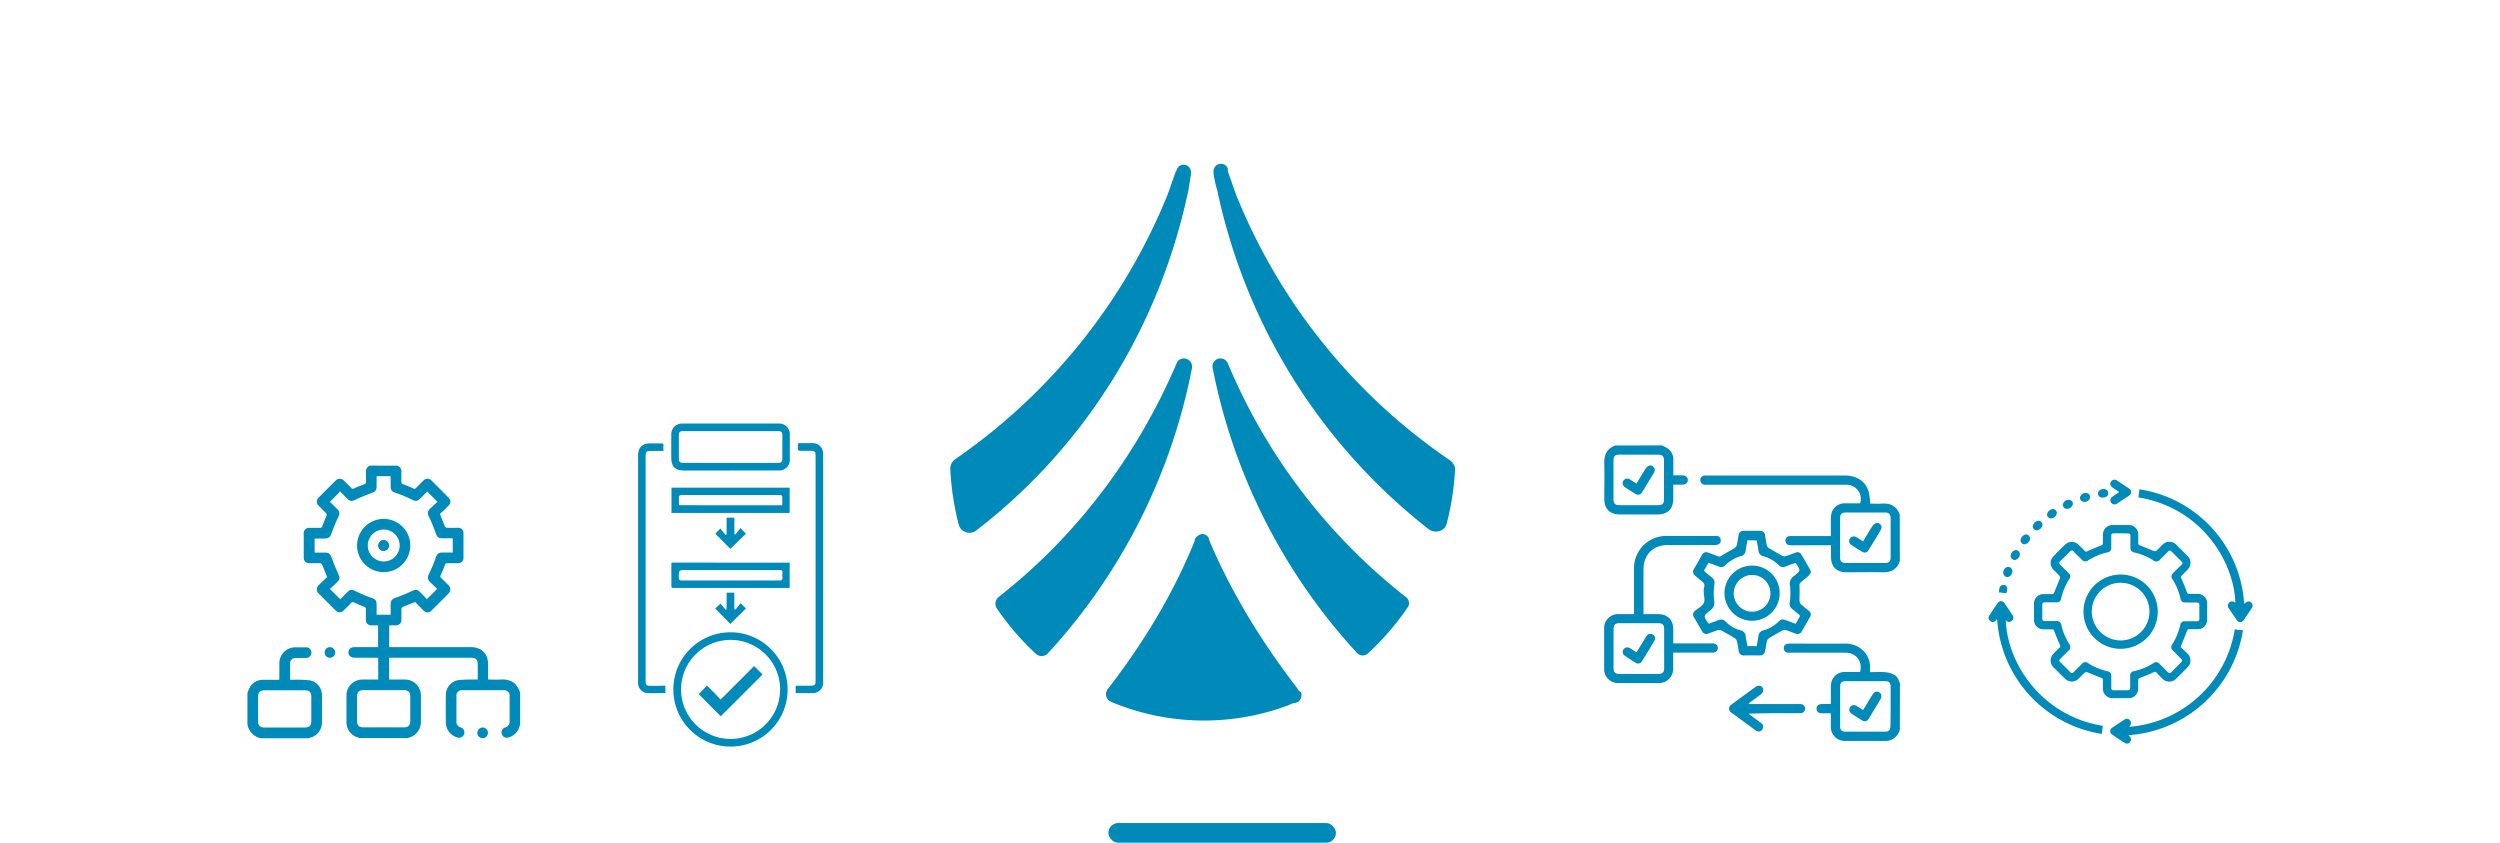 <svg xmlns="http://www.w3.org/2000/svg" viewBox="0 0 890 300"><defs><style>.cls-1{fill:#008ab9;}</style></defs><g id="graficos"><rect class="cls-1" x="394.59" y="293" width="81" height="7" rx="3.5"/><path class="cls-1" d="M500.6,212.64a207.29,207.29,0,0,1-63.53-83.37,2.84,2.84,0,0,0-5.38,1.69,209,209,0,0,0,51.43,101.52,2.75,2.75,0,0,0,4,0A94.05,94.05,0,0,0,501.28,216,2.68,2.68,0,0,0,500.6,212.64Z"/><path class="cls-1" d="M515.73,163.56A208.37,208.37,0,0,1,440.1,69.44c-1-2.69-2-5.72-3-8.41V60a2.54,2.54,0,0,0-2.35-1.68A2.66,2.66,0,0,0,432,61v.68a38.87,38.87,0,0,0,1.34,6.05,207.46,207.46,0,0,0,75.3,120.68c2.36,1.68,5.72.67,6.39-2a97.74,97.74,0,0,0,3-19.83A5.08,5.08,0,0,0,515.73,163.56Z"/><path class="cls-1" d="M418.92,129.27c-14.12,32.95-35.64,61.52-63.54,83.37a3.15,3.15,0,0,0-.67,3.7,93.57,93.57,0,0,0,14.12,16.47,3.06,3.06,0,0,0,4,0A209,209,0,0,0,424.3,131.29C425,127.59,420.26,126.25,418.92,129.27Z"/><path class="cls-1" d="M423,68.09,424,62v-.67a2.66,2.66,0,0,0-2.69-2.69,2.51,2.51,0,0,0-2.35,1.68,1.15,1.15,0,0,1-.34.67c-1,2.69-2,5.72-3,8.41a210.14,210.14,0,0,1-75.64,94.12,4.15,4.15,0,0,0-1.68,3.36,97.13,97.13,0,0,0,3,19.84,3.94,3.94,0,0,0,6.39,2C385.64,159.53,412.53,117.17,423,68.09Z"/><path class="cls-1" d="M462,245.25c-12.44-16.13-23.54-33.95-31.6-53.11v-.34a2.54,2.54,0,0,0-2.36-1.68,3.41,3.41,0,0,0-2.35,1.34,1.24,1.24,0,0,0-.34,1c-7.73,19.16-18.48,36.65-30.92,52.78-.34.34-.34.34-.34.67a2,2,0,0,0-.34,1.35,2.84,2.84,0,0,0,1.35,2.35c.34,0,.34.34.67.34a85.57,85.57,0,0,0,63.2,1,4.75,4.75,0,0,1,2-.68c.33,0,.67-.33,1-.33a2.85,2.85,0,0,0,1.34-2.36,2,2,0,0,0-.34-1.34C462.28,245.92,462,245.59,462,245.25Z"/><g id="okKgAQ.tif"><path class="cls-1" d="M676.34,199.66c-.93,3-3,4.14-6.08,4.07-4.35-.09-8.7,0-13,0-3.44,0-5.4-2-5.42-5.44,0-1.36,0-2.72,0-4.17H638.12c-.27,0-.55,0-.82,0a1.66,1.66,0,0,1-1.68-1.71,1.58,1.58,0,0,1,1.78-1.56c3.05,0,6.1,0,9.15,0h5.23c0-1.94,0-3.78,0-5.62a10.41,10.41,0,0,1,.2-2.44,4.85,4.85,0,0,1,4.7-3.61c1.85,0,3.7,0,5.53,0a5.06,5.06,0,0,0-5.05-6.61H608.88c-.65,0-1.31,0-2,0a1.61,1.61,0,0,1-1.55-1.72,1.56,1.56,0,0,1,1.58-1.56c.65,0,1.3,0,1.95,0h48c4.25,0,7.47,2.23,8.46,6a29.5,29.5,0,0,1,.48,4c1.33,0,2.73.09,4.11,0,3.11-.24,5.31.9,6.4,3.91Zm-21.27-8.24h0c0,2.33,0,4.65,0,7,0,1.45.56,2,2,2q7,0,14,0c1.42,0,2-.6,2-2q0-6.93,0-13.87c0-1.52-.58-2.1-2.11-2.1H657.17c-1.5,0-2.08.55-2.09,2C655.06,186.76,655.07,189.09,655.07,191.42Z"/><path class="cls-1" d="M676.34,259.87c-.72,1.88-1.84,3.35-3.93,3.78a6.85,6.85,0,0,1-1.43.12H657.11a5,5,0,0,1-5.33-5.23c0-1.5,0-3,0-4.62h-3.24c-1.16,0-1.83-.61-1.85-1.61s.66-1.63,1.8-1.66l3.08-.06a1.21,1.21,0,0,0,.22-.08c0-1.83,0-3.7,0-5.58a8.9,8.9,0,0,1,.2-2.13,4.82,4.82,0,0,1,4.72-3.57c1.84,0,3.68,0,5.5,0,.92-3.83-1.42-6.86-5.23-6.87H637.37a5.08,5.08,0,0,1-1,0,1.52,1.52,0,0,1-1.33-1.47,1.45,1.45,0,0,1,1.09-1.64,4.05,4.05,0,0,1,1.21-.13c6.44,0,12.88.09,19.32,0,5.47-.11,9.43,4,9.06,9,0,.33,0,.67,0,1.16,1.81,0,3.55-.11,5.28,0a9.69,9.69,0,0,1,3.2.86c1.24.59,1.73,1.88,2.18,3.11Zm-3.28-8.33q0-3.48,0-7c0-1.44-.53-2.05-1.94-2.05-4.72,0-9.44,0-14.16,0-1.3,0-1.86.6-1.87,1.92q0,7.08,0,14.15c0,1.35.61,1.91,2,1.91H671c1.45,0,2-.6,2-2.07Q673.07,255,673.06,251.54Z"/><path class="cls-1" d="M591.68,158.56a15.93,15.93,0,0,1,2.45,1.41,4.82,4.82,0,0,1,1.57,4c0,1.71,0,3.41,0,5.26h3.16c1.27,0,2,.67,2,1.69s-.79,1.6-2,1.62c-1,0-2,0-3.17,0v4.91c0,3.77-1.93,5.68-5.69,5.69H576.65c-3.55,0-5.52-2-5.52-5.53,0-4.25.1-8.49,0-12.73-.1-3.09,1-5.23,3.94-6.29Zm-8.22,3.29h-7c-1.47,0-2.05.58-2.05,2.05q0,6.93,0,13.87c0,1.46.57,2.06,2.05,2.07,4.62,0,9.24,0,13.86,0,1.49,0,2.06-.59,2.06-2.07q0-6.93,0-13.86c0-1.49-.58-2-2-2.06Z"/><path class="cls-1" d="M644.75,203.73a7.4,7.4,0,0,1-.86,1.19c-.88.81-1.81,1.58-2.75,2.32a1.38,1.38,0,0,0-.52,1.31c.07,1.77,0,3.54,0,5.31a1.78,1.78,0,0,0,.41,1.13c.89.84,1.88,1.58,2.81,2.39a1.64,1.64,0,0,1,.43,2.44c-.9,1.61-1.83,3.21-2.77,4.8a1.73,1.73,0,0,1-2.41.89c-1.13-.4-2.24-.87-3.38-1.21a1.68,1.68,0,0,0-1.18.15q-2.42,1.32-4.77,2.76a1.69,1.69,0,0,0-.71.95c-.27,1.13-.43,2.28-.63,3.43s-.75,1.73-2,1.74c-1.82,0-3.63,0-5.45,0a1.76,1.76,0,0,1-2-1.72c-.21-1.14-.36-2.3-.64-3.43a1.88,1.88,0,0,0-.78-1c-1.51-.93-3-1.83-4.6-2.66a2,2,0,0,0-1.36-.19c-1.11.31-2.18.77-3.28,1.15a1.69,1.69,0,0,1-2.41-.86c-.93-1.56-1.83-3.13-2.73-4.7a1.7,1.7,0,0,1,.44-2.6c1-.87,2.41-1.55,2.94-2.64s0-2.5,0-3.77a5.61,5.61,0,0,1,.11-1.84c.35-1.06-.12-1.64-.9-2.22s-1.53-1.27-2.28-1.91a1.67,1.67,0,0,1-.45-2.36c1-1.66,1.89-3.33,2.87-5a1.62,1.62,0,0,1,2.26-.81c1.13.39,2.26.79,3.36,1.24a1.31,1.31,0,0,0,1.39-.19c1.49-1,3.07-1.77,4.57-2.7a1.87,1.87,0,0,0,.8-1c.28-1.16.43-2.35.65-3.53a1.71,1.71,0,0,1,1.89-1.62c1.89,0,3.77,0,5.65,0a1.7,1.7,0,0,1,1.88,1.64c.22,1.21.39,2.43.66,3.63a1.56,1.56,0,0,0,.68.86q2.37,1.43,4.78,2.75a1.68,1.68,0,0,0,1.18.16c1.21-.37,2.38-.84,3.57-1.27a1.54,1.54,0,0,1,2,.58c1.11,1.81,2.14,3.66,3.19,5.51A5,5,0,0,1,644.75,203.73Zm-22.66-11.4c-.22,1.23-.45,2.44-.64,3.65a2.14,2.14,0,0,1-1.68,2,12.79,12.79,0,0,0-5.54,3.2,2,2,0,0,1-2.42.48c-1.17-.47-2.36-.87-3.59-1.31-.46.79-.87,1.54-1.34,2.25-.33.5-.18.77.23,1.1.84.65,1.62,1.37,2.46,2a2.28,2.28,0,0,1,.75,2.28,24.12,24.12,0,0,0-.11,5.69,3.39,3.39,0,0,1-1.4,3.67c-2.49,1.93-2.44,2-.53,4.7,1.13-.4,2.3-.77,3.42-1.24a2.13,2.13,0,0,1,2.6.49,11.86,11.86,0,0,0,5.26,3.08,2.32,2.32,0,0,1,1.92,2.2c.14,1.17.41,2.32.62,3.46h3.28c.22-1.23.45-2.44.64-3.65a2.17,2.17,0,0,1,1.69-1.95,12.76,12.76,0,0,0,5.61-3.27,1.9,1.9,0,0,1,2.24-.44c1.21.48,2.43.89,3.69,1.35.46-.79.85-1.55,1.32-2.26.31-.48.21-.77-.22-1.11-.84-.65-1.62-1.37-2.45-2a2.26,2.26,0,0,1-.74-2.27,23.59,23.59,0,0,0,.1-5.69,3.38,3.38,0,0,1,1.4-3.68c2.46-1.91,2.41-2,.65-4.56,0,0-.06,0-.15-.1-1.14.41-2.34.79-3.5,1.27a2,2,0,0,1-2.42-.49,12.5,12.5,0,0,0-5.45-3.16,2.22,2.22,0,0,1-1.79-2.08c-.15-1.18-.4-2.35-.62-3.55Z"/><path class="cls-1" d="M585.08,218.64h5.15c3.44,0,5.43,2,5.45,5.41,0,1.64,0,3.27,0,5h13.84c1.18,0,1.85.45,2,1.32a1.65,1.65,0,0,1-1.8,1.95c-3.08,0-6.16,0-9.24,0h-4.83c0,1.88,0,3.65,0,5.42a5.14,5.14,0,0,1-1.52,4,5.07,5.07,0,0,1-3.63,1.43c-4.76,0-9.52,0-14.28,0a4.94,4.94,0,0,1-5.14-5.2q0-7.1,0-14.18a4.93,4.93,0,0,1,5.07-5.16c1.81,0,3.62,0,5.56,0v-1.21c0-5,0-10,0-15a11.48,11.48,0,0,1,11.74-11.63h17.05a4.34,4.34,0,0,1,.72,0,1.5,1.5,0,0,1,1.35,1.34,1.48,1.48,0,0,1-1,1.73,3.81,3.81,0,0,1-1.31.18H593.73c-5.25,0-8.64,3.41-8.65,8.69,0,4.89,0,9.79,0,14.69Zm-10.66,12.23h0q0,3.48,0,7c0,1.42.58,2.05,2,2.05q7,0,14.07,0c1.34,0,1.95-.61,1.95-2q0-7,0-14.06c0-1.37-.58-1.95-1.94-2q-7,0-14.06,0c-1.41,0-2,.6-2,2.05C574.41,226.28,574.42,228.57,574.42,230.87Z"/><path class="cls-1" d="M622.57,250.65h17.64a7,7,0,0,1,.92,0,1.68,1.68,0,0,1,1.5,1.68,1.61,1.61,0,0,1-1.6,1.56c-1.23.05-2.46,0-3.69,0-4.93,0-9.85,0-14.89.18l2.82,2.09c.49.36,1,.72,1.48,1.1a1.71,1.71,0,0,1,.62,2.47c-.59.82-1.52.91-2.52.18-2.25-1.63-4.47-3.29-6.71-4.93-.58-.42-1.17-.83-1.74-1.26a1.66,1.66,0,0,1,0-2.9q4.21-3.1,8.45-6.19c1-.72,2-.68,2.55.09s.39,1.78-.63,2.55c-1.39,1.05-2.8,2.07-4.2,3.11Z"/><path class="cls-1" d="M663.25,192.74c1.13-1.87,2.18-3.7,3.34-5.46a2.62,2.62,0,0,1,1.48-1.09,1.56,1.56,0,0,1,1.52,2.37c-1.43,2.49-2.94,4.94-4.46,7.37a1.49,1.49,0,0,1-2.16.5c-1.33-.77-2.63-1.6-3.91-2.47a1.57,1.57,0,0,1-.47-2.25,1.64,1.64,0,0,1,2.26-.48C661.65,191.69,662.41,192.21,663.25,192.74Z"/><path class="cls-1" d="M663.33,252.69c1.09-1.79,2.16-3.58,3.25-5.35.65-1.06,1.53-1.37,2.38-.89s1.09,1.47.43,2.57c-1.34,2.23-2.68,4.45-4,6.66-.75,1.23-1.53,1.4-2.74.63s-2.25-1.43-3.36-2.17a1.64,1.64,0,1,1,1.77-2.73l2.1,1.28Z"/><path class="cls-1" d="M582.59,172.18c1.19-2,2.27-3.87,3.5-5.68a2.13,2.13,0,0,1,1.66-.83c.49,0,1,.69,1.3,1.21a1.69,1.69,0,0,1-.24,1.33c-1.36,2.33-2.76,4.64-4.18,6.94a1.65,1.65,0,0,1-2.55.59c-1.19-.73-2.37-1.49-3.54-2.27a1.62,1.62,0,0,1-.63-2.3,1.66,1.66,0,0,1,2.43-.43c.38.23.74.48,1.12.72Z"/><path class="cls-1" d="M613.92,211.19a9.82,9.82,0,1,1,9.81,9.8A9.85,9.85,0,0,1,613.92,211.19Zm3.28,0a6.54,6.54,0,1,0,6.58-6.51A6.6,6.6,0,0,0,617.2,211.15Z"/><path class="cls-1" d="M582.6,232.24l3-4.91c.18-.3.35-.59.55-.87a1.64,1.64,0,0,1,2.23-.59,1.59,1.59,0,0,1,.59,2.23c-1.46,2.47-2.95,4.93-4.48,7.36a1.53,1.53,0,0,1-2.26.43c-1.29-.78-2.55-1.61-3.79-2.46a1.56,1.56,0,0,1-.51-2.16,1.61,1.61,0,0,1,2.24-.56c.42.22.81.51,1.22.76Z"/></g><g id="c05yfd"><path class="cls-1" d="M776.3,230.35c.71.68,1.57,1.45,2.38,2.28a3.34,3.34,0,0,1,0,5c-1.27,1.32-2.57,2.62-3.88,3.89a3.39,3.39,0,0,1-5.06,0c-.66-.64-1.32-1.28-1.94-2a.78.78,0,0,0-1.09-.2c-1.61.73-3.25,1.4-4.9,2-.45.17-.63.36-.62.84,0,1,0,2,0,3a3.33,3.33,0,0,1-3.38,3.38c-1.92,0-3.85,0-5.78,0a3.33,3.33,0,0,1-3.38-3.37q0-1.51,0-3c0-.47-.15-.67-.6-.85-1.68-.64-3.32-1.38-5-2a1.08,1.08,0,0,0-.91.15c-.75.67-1.43,1.42-2.16,2.12a3.35,3.35,0,0,1-4.85,0c-1.34-1.29-2.66-2.62-4-3.95a3.37,3.37,0,0,1,0-5c.65-.68,1.31-1.37,2-2a.78.78,0,0,0,.19-1.08c-.73-1.61-1.4-3.25-2-4.9-.17-.45-.35-.63-.83-.62-1,0-2,0-3,0a3.31,3.31,0,0,1-3.38-3.37c0-1.92,0-3.85,0-5.78a3.33,3.33,0,0,1,3.37-3.38c1,0,2,0,3,0,.47,0,.67-.15.84-.61.65-1.68,1.39-3.32,2-5a1.1,1.1,0,0,0-.17-.91c-.66-.75-1.42-1.43-2.11-2.16a3.34,3.34,0,0,1,0-4.79q2-2.13,4.15-4.15a3.34,3.34,0,0,1,4.78.06c.71.68,1.41,1.36,2.08,2.08a.77.77,0,0,0,1.08.19c1.58-.72,3.19-1.39,4.81-2,.52-.2.73-.41.71-1,0-1,0-2,0-3a3.33,3.33,0,0,1,3.29-3.29q3,0,6,0a3.31,3.31,0,0,1,3.28,3.28c0,1,0,2.08,0,3.12,0,.47.15.67.6.84,1.68.65,3.32,1.39,5,2a1,1,0,0,0,.9-.15c.76-.66,1.43-1.42,2.16-2.12a3.36,3.36,0,0,1,4.86,0q2,2,4,4a3.36,3.36,0,0,1,0,4.92c-.66.68-1.32,1.37-2,2a.78.78,0,0,0-.21,1.08c.73,1.61,1.41,3.25,2,4.9.17.44.35.64.84.62,1,0,2,0,3,0a3.32,3.32,0,0,1,3.38,3.37c0,1.93,0,3.86,0,5.78A3.32,3.32,0,0,1,782.4,224c-1,0-2,0-3,0-.48,0-.67.16-.84.61C777.85,226.46,777.12,228.27,776.3,230.35ZM755,189.87c-.83,0-1.66,0-2.48,0-.67,0-.93.22-.91.9,0,1.38,0,2.75,0,4.13a1.54,1.54,0,0,1-1.39,1.75,21.91,21.91,0,0,0-6.83,2.83,1.56,1.56,0,0,1-2.28-.28c-1-1-2-1.93-2.92-2.92-.44-.45-.78-.47-1.22,0-1.15,1.18-2.32,2.36-3.51,3.5-.51.49-.42.84,0,1.29.94.91,1.86,1.85,2.79,2.78s1,1.4.31,2.43a22,22,0,0,0-2.78,6.75,1.53,1.53,0,0,1-1.74,1.4c-1.34,0-2.69,0-4,0-.75,0-1,.22-1,1,0,1.56.06,3.12,0,4.67,0,.86.34,1.06,1.09,1,1.28,0,2.56,0,3.85,0a1.59,1.59,0,0,1,1.85,1.39,21.6,21.6,0,0,0,2.88,6.9,1.56,1.56,0,0,1-.25,2.15c-1,1-2,2-3,3-.45.44-.48.78,0,1.22,1.18,1.15,2.36,2.32,3.5,3.51.48.51.83.44,1.28,0,.93-1,1.89-1.91,2.85-2.86a1.58,1.58,0,0,1,2.36-.26,21.71,21.71,0,0,0,6.65,2.77c1.18.28,1.51.7,1.52,1.92s0,2.63,0,3.95c0,.64.16,1,.87.94,1.65,0,3.3,0,5,0,.64,0,.86-.24.85-.87,0-1.37,0-2.75,0-4.13a1.56,1.56,0,0,1,1.44-1.8,21.72,21.72,0,0,0,6.75-2.79,1.58,1.58,0,0,1,2.35.28c1,1,1.92,1.89,2.85,2.86.47.49.81.5,1.29,0,1.12-1.17,2.26-2.33,3.43-3.44.55-.52.46-.88,0-1.36-1-.92-1.91-1.89-2.85-2.85a1.52,1.52,0,0,1-.29-2.21,22.23,22.23,0,0,0,2.88-7,1.45,1.45,0,0,1,1.57-1.24c1.41,0,2.81-.05,4.22,0,.69,0,1-.18,1-.93,0-1.59-.05-3.18,0-4.77,0-.79-.29-1-1-1-1.34.05-2.69,0-4,0a1.54,1.54,0,0,1-1.71-1.32,21.83,21.83,0,0,0-2.85-6.92,1.55,1.55,0,0,1,.3-2.28c.94-1,1.89-1.92,2.86-2.85.45-.44.55-.8,0-1.29q-1.78-1.71-3.51-3.5c-.44-.46-.78-.45-1.22,0-.93,1-1.89,1.91-2.85,2.86a1.61,1.61,0,0,1-2.42.29,21.55,21.55,0,0,0-6.57-2.74c-1.25-.29-1.57-.7-1.58-2s0-2.69,0-4c0-.59-.23-.83-.82-.81C756.64,189.88,755.81,189.87,755,189.87Z"/><path class="cls-1" d="M761.27,177.08l.36-2.88a44,44,0,0,1,37.29,40.63c.13,0,.2,0,.23,0,.85-.81,1.57-.94,2.24-.37s.7,1.31.05,2.29c-.84,1.28-1.68,2.56-2.54,3.82s-1.93,1.2-2.79-.05-1.69-2.55-2.55-3.81a1.54,1.54,0,0,1-.07-2.09,1.46,1.46,0,0,1,2.14-.11s.11,0,.17,0C795.23,199.76,783.66,180.72,761.27,177.08Z"/><path class="cls-1" d="M710.7,220.49c-.1.18-.15.42-.3.54a1.36,1.36,0,0,1-1.91,0,1.31,1.31,0,0,1-.34-1.81c1-1.55,2-3.09,3.06-4.58a1.42,1.42,0,0,1,2.45.19c.94,1.35,1.84,2.74,2.76,4.11a1.44,1.44,0,0,1-.1,2,1.41,1.41,0,0,1-1.92.14c-.09-.06-.2-.1-.33-.17.59,15.77,13.3,34.16,34.54,37.48-.12.92-.23,1.83-.36,2.88A44.12,44.12,0,0,1,711,220.63Z"/><path class="cls-1" d="M758.08,258.75A41.35,41.35,0,0,0,795.59,224c.52.11.95.25,1.4.3a14.51,14.51,0,0,0,1.51,0,44.31,44.31,0,0,1-40.79,37.42c.26.28.44.44.58.63a1.35,1.35,0,0,1,0,1.78,1.25,1.25,0,0,1-1.7.44q-2.51-1.53-4.88-3.25a1.34,1.34,0,0,1,.14-2.16c1.5-1.06,3-2.06,4.58-3.05a1.3,1.3,0,0,1,1.69.19,1.39,1.39,0,0,1,.32,1.75C758.35,258.27,758.24,258.44,758.08,258.75Z"/><path class="cls-1" d="M754.36,175.1c-.76-.51-1.51-1-2.23-1.49-.89-.63-1.11-1.45-.6-2.19a1.5,1.5,0,0,1,2.26-.25c1.33.87,2.65,1.74,4,2.64a1.5,1.5,0,0,1,0,2.73q-2,1.35-4,2.65a1.49,1.49,0,1,1-1.64-2.45c.7-.49,1.41-1,2.12-1.45C754.28,175.28,754.29,175.24,754.36,175.1Z"/><path class="cls-1" d="M741.9,178.66a1.49,1.49,0,0,1-1.44-1.47,2,2,0,0,1,2.16-1.67A1.47,1.47,0,0,1,744.1,177,2,2,0,0,1,741.9,178.66Z"/><path class="cls-1" d="M714.87,201.8a1.5,1.5,0,0,1,1.49,1.43,2,2,0,0,1-1.74,2.21,1.51,1.51,0,0,1-1.45-1.48A2,2,0,0,1,714.87,201.8Z"/><path class="cls-1" d="M750.54,175.57c0,1-.81,1.58-2.16,1.58a1.49,1.49,0,0,1-1.49-1.42c0-1,.81-1.62,2.11-1.63A1.47,1.47,0,0,1,750.54,175.57Z"/><path class="cls-1" d="M735.78,181.15a1.46,1.46,0,0,1-1.41-1.49,2.12,2.12,0,0,1,2.12-1.74,1.45,1.45,0,0,1,1.47,1.43A2.17,2.17,0,0,1,735.78,181.15Z"/><path class="cls-1" d="M719.08,197.29a2.26,2.26,0,0,1-1.83,2.09,1.51,1.51,0,0,1-1.44-1.57,2.16,2.16,0,0,1,1.86-2A1.5,1.5,0,0,1,719.08,197.29Z"/><path class="cls-1" d="M732.23,182.7a2.22,2.22,0,0,1-2,1.85,1.45,1.45,0,0,1-1.48-1.42,2.3,2.3,0,0,1,2.11-1.91A1.44,1.44,0,0,1,732.23,182.7Z"/><path class="cls-1" d="M721.22,190.26a1.45,1.45,0,0,1,1.46,1.44,2.21,2.21,0,0,1-1.92,2.07,1.44,1.44,0,0,1-1.43-1.47A2.33,2.33,0,0,1,721.22,190.26Z"/><path class="cls-1" d="M725.15,188.79a1.42,1.42,0,0,1-1.48-1.4,2.29,2.29,0,0,1,1.92-2,1.45,1.45,0,0,1,1.53,1.45A2.3,2.3,0,0,1,725.15,188.79Z"/><path class="cls-1" d="M714.58,209.93c-.05.21-.11.54-.19.86,0,.15-.15.4-.2.39-.85-.08-1.7-.19-2.55-.29a6.23,6.23,0,0,1,.31-2,1.81,1.81,0,0,1,1.36-.65C714.11,208.19,714.63,208.94,714.58,209.93Z"/><path class="cls-1" d="M755,204.54a13.22,13.22,0,1,1-13.28,13.2A13.24,13.24,0,0,1,755,204.54ZM754.92,228a10.27,10.27,0,1,0-10.25-10.39A10.34,10.34,0,0,0,754.92,228Z"/></g><g id="Z1yvWD"><path class="cls-1" d="M260.08,265.78a20.34,20.34,0,1,1,20.31-20.39A20.3,20.3,0,0,1,260.08,265.78Zm0-2.72a17.63,17.63,0,1,0-17.62-17.68A17.62,17.62,0,0,0,260.07,263.06Z"/><path class="cls-1" d="M260,167.5H243.41c-3,0-4.43-1.43-4.43-4.44,0-2.73,0-5.45,0-8.18a3.81,3.81,0,0,1,4.07-4.09h34.06a3.79,3.79,0,0,1,4.06,4.1c0,2.86,0,5.73,0,8.59a3.75,3.75,0,0,1-4,4c-5.72,0-11.45,0-17.18,0Zm.11-2.69h16.67c1.4,0,1.73-.31,1.74-1.67,0-2.66,0-5.31,0-8,0-1.35-.3-1.66-1.64-1.66H243.3c-1.34,0-1.63.32-1.63,1.67q0,3.93,0,7.87c0,1.45.32,1.76,1.75,1.76Z"/><path class="cls-1" d="M236.87,244.11v2.62c-2.26,0-4.47.13-6.65,0a3.59,3.59,0,0,1-3.06-3.54c0-.17,0-.34,0-.51q0-40.29,0-80.58c0-2.78,1.5-4.25,4.3-4.26,1.27,0,2.55,0,3.83,0,.67,0,1,.19.9.88s0,1.1,0,1.82h-4.09c-2.13,0-2.26.14-2.26,2.31q0,22.36,0,44.74,0,17.34,0,34.69c0,1.63.26,1.89,1.94,1.89Z"/><path class="cls-1" d="M283.27,246.68v-2.57h5c1.9,0,2.08-.2,2.08-2.06V162.72c0-2.09-.15-2.24-2.22-2.24-1,0-2.08,0-3.11,0-.74,0-1.06-.16-1-1,.07-2-.18-1.71,1.7-1.73,1.14,0,2.28,0,3.42,0a3.77,3.77,0,0,1,3.91,3.92q0,40.54,0,81.09a3.73,3.73,0,0,1-3.94,4c-1.8,0-3.59,0-5.39,0A2.2,2.2,0,0,1,283.27,246.68Z"/><path class="cls-1" d="M281.12,200.31v9H246.9c-2.35,0-4.69,0-7,0-.48,0-.9,0-.89-.67,0-2.65,0-5.3,0-8a1.21,1.21,0,0,1,.11-.35ZM260,206.64v0h17.56c.75,0,1.07-.24,1-1a8.27,8.27,0,0,1,0-1.65c.08-.8-.2-1.08-1-1.07-3.1.05-6.2,0-9.3,0H244.27c-2.59,0-2.56,0-2.63,2.58,0,.83.18,1.15,1.08,1.14C248.47,206.63,254.22,206.64,260,206.64Z"/><path class="cls-1" d="M281.12,173.6v9H239.05v-9Zm-2.63,6.28v-2.29c0-1.36,0-1.36-1.34-1.36H243a2.15,2.15,0,0,0-.72,0c-.23.11-.56.34-.57.53-.06,1,0,2,0,3.1Z"/><path class="cls-1" d="M254.66,190l1.77-1.84,1.85,2.27.39-.19V184.3h2.77v5.87l.3.16,1.87-2.33,1.93,2L260,195.39Z"/><path class="cls-1" d="M254.62,216.61l1.87-1.73,1.84,2.23.34-.19V211h2.75v5.87l.36.18,1.87-2.3,1.9,1.88L260,222.09Z"/><path class="cls-1" d="M268.45,237.12l3,3L256.57,255l-7.82-7.89,2.95-3.06,4.84,5Z"/></g><g id="TuXEmr.tif"><path class="cls-1" d="M141.51,165.78a2.27,2.27,0,0,1,1.39,2.44c-.06,1.1,0,2.21,0,3.31,0,.51.2.7.64.87,1.21.46,2.4.94,3.58,1.48a.76.76,0,0,0,1-.15c.82-.88,1.68-1.72,2.54-2.55a1.94,1.94,0,0,1,3.06,0c2,2,3.95,3.92,5.89,5.9a1.91,1.91,0,0,1,0,3c-1,1-2,2-3,2.88.64,1.62,1.19,3.09,1.81,4.53a1,1,0,0,0,.79.41c1.2.05,2.4,0,3.6,0A1.9,1.9,0,0,1,165,190q0,4.22,0,8.43a1.87,1.87,0,0,1-2.06,2.06c-1.2,0-2.4,0-3.6,0-.58,0-.8.21-1,.74-.43,1.18-.92,2.34-1.45,3.48a.76.76,0,0,0,.16,1.05c.87.82,1.72,1.68,2.55,2.54a2,2,0,0,1,0,3.07c-2,2-3.92,3.94-5.89,5.89a1.92,1.92,0,0,1-3,0c-1-1-2-2-2.91-2.95-1.56.61-3,1.15-4.41,1.76a1,1,0,0,0-.49.74c0,1.23,0,2.46,0,3.69a1.89,1.89,0,0,1-2.11,2.11c-.72,0-1.44,0-2.23,0v7.76h29c3.86,0,6.2,2.33,6.21,6.17v5.38c1.52,0,3,.08,4.4,0,3.13-.21,5.84.86,7,4.75V258c-.12.33-.23.66-.35,1a5.54,5.54,0,0,1-3.62,3.48,1.88,1.88,0,0,1-2.29-.62,1.85,1.85,0,0,1,1-2.9,2.16,2.16,0,0,0,1.51-2.25c0-2.93,0-5.87,0-8.81a1.91,1.91,0,0,0-2.13-2.18q-7.35,0-14.68,0a1.89,1.89,0,0,0-2.12,2.1c0,3,0,6,0,9a2,2,0,0,0,1.41,2.1,1.87,1.87,0,0,1,1.31,2.45,1.92,1.92,0,0,1-2.65,1.08,5.58,5.58,0,0,1-3.84-5.13c-.05-3.31-.05-6.63,0-9.94a5.36,5.36,0,0,1,4.37-5.25,46,46,0,0,1,5.76-.21h1.22v-5.25c0-1.89-.61-2.52-2.48-2.52H138.53v7.77c1.9,0,3.76,0,5.61,0a5.65,5.65,0,0,1,5.7,5.63q0,4.78,0,9.57a5.68,5.68,0,0,1-4.11,5.41l-.62.22H128.06l-.88-.31a5.59,5.59,0,0,1-3.84-5.22c0-3.25,0-6.5,0-9.75a5.63,5.63,0,0,1,5.58-5.55c1.89,0,3.77,0,5.72,0v-7.77h-1c-2.43,0-4.87,0-7.3,0-1.43,0-2.31-.75-2.29-1.93s.88-1.85,2.27-1.85h8.28v-7.76h-2.2a1.91,1.91,0,0,1-2.15-2.16c0-1.2,0-2.4,0-3.6,0-.5-.19-.7-.64-.87-1.21-.45-2.4-1-3.57-1.48a.77.77,0,0,0-1.06.16c-.82.88-1.67,1.72-2.54,2.55a1.94,1.94,0,0,1-3.06,0q-2.93-2.9-5.83-5.82a2,2,0,0,1,0-3.13c1-1,2-1.93,2.9-2.82-.64-1.6-1.19-3.07-1.81-4.51a1,1,0,0,0-.79-.42c-1.16-.05-2.33,0-3.5,0-1.53,0-2.21-.69-2.22-2.19,0-2.75,0-5.49,0-8.24a1.91,1.91,0,0,1,2.14-2.17c1.2,0,2.4,0,3.6,0a.79.79,0,0,0,.88-.62c.47-1.24,1-2.44,1.48-3.68a1.1,1.1,0,0,0-.17-.93c-.81-.89-1.69-1.7-2.52-2.56a1.93,1.93,0,0,1,0-3.06q2.92-3,5.89-5.9a2,2,0,0,1,3.06,0c.84.81,1.67,1.64,2.47,2.49a.83.83,0,0,0,1.13.22c1.16-.55,2.36-1,3.57-1.48a.79.79,0,0,0,.63-.88c0-1.1,0-2.21,0-3.31a2.27,2.27,0,0,1,1.39-2.44Zm-24.06,12.9,1.29,1.24c.43.42.86.84,1.27,1.27,1,1,1,1.66.36,3a57.92,57.92,0,0,0-2.34,5.65c-.48,1.36-1,1.87-2.43,1.88H112v4.95a2.64,2.64,0,0,0,.33.06h3.41c1.36,0,1.86.54,2.31,1.79.7,1.95,1.48,3.88,2.36,5.75.62,1.31.66,1.93-.36,2.95s-1.78,1.68-2.6,2.46l3.7,3.68c.78-.81,1.6-1.69,2.44-2.54,1.06-1.06,1.68-1,3-.36a44.29,44.29,0,0,0,5.37,2.27c1.71.58,2.11.92,2.11,2.71,0,1.12,0,2.24,0,3.41h5c0-1.34,0-2.57,0-3.79s.54-1.81,1.75-2.25c2-.72,3.92-1.51,5.83-2.4,1.29-.6,1.9-.62,2.94.42.85.85,1.66,1.72,2.38,2.47l3.66-3.64c-.78-.77-1.65-1.59-2.5-2.44-1-1-1-1.64-.36-3a57.92,57.92,0,0,0,2.34-5.65c.49-1.37,1-1.87,2.43-1.88,1.19,0,2.37,0,3.64,0v-5a2.33,2.33,0,0,0-.32-.06h-3.41c-1.36,0-1.87-.54-2.32-1.79-.7-2-1.48-3.88-2.36-5.75-.62-1.31-.66-1.94.36-3,.87-.86,1.77-1.68,2.61-2.47l-3.63-3.6s0,0-.1.06l-2.21,2.2c-1.31,1.3-1.79,1.28-3.4.47a39.62,39.62,0,0,0-5.22-2.17c-1.71-.57-2.11-.93-2.11-2.71,0-1.12,0-2.24,0-3.35h-5c0,1.28,0,2.5,0,3.73s-.54,1.81-1.74,2.25c-2,.72-3.93,1.51-5.83,2.4-1.26.59-1.9.62-2.88-.36s-1.71-1.76-2.51-2.6Zm19.13,67h-7c-1.82,0-2.46.63-2.47,2.43v8.41c0,1.76.65,2.42,2.39,2.42h14.18c1.69,0,2.37-.67,2.38-2.33v-8.61c0-1.63-.68-2.31-2.29-2.32Z"/><path class="cls-1" d="M88.09,246.68a15.36,15.36,0,0,1,.94-2.15A5.43,5.43,0,0,1,93.72,242c1.86,0,3.72,0,5.67,0,0-.29.06-.56.06-.83,0-1.7,0-3.41,0-5.11a5.66,5.66,0,0,1,5.62-5.61c1.23,0,2.47,0,3.7,0a1.9,1.9,0,1,1,0,3.78c-1.11,0-2.21,0-3.32,0a1.92,1.92,0,0,0-2.18,2.13c0,1.83,0,3.66,0,5.63h1.22a46,46,0,0,1,5.76.21,5.36,5.36,0,0,1,4.37,5.25c0,3.31,0,6.63,0,9.94a5.58,5.58,0,0,1-3.75,5.09l-1,.35H92.82A6.22,6.22,0,0,1,88.09,258ZM101.34,259h7.1c1.69,0,2.37-.67,2.38-2.32v-8.61c0-1.64-.68-2.33-2.28-2.33H94.16c-1.61,0-2.28.69-2.28,2.33q0,4.29,0,8.6c0,1.66.68,2.33,2.37,2.33Z"/><path class="cls-1" d="M171.26,262.78l-.46-.31a1.8,1.8,0,0,1-.77-2.13,1.88,1.88,0,1,1,2.81,2.12l-.45.32Z"/><path class="cls-1" d="M119.34,232.32a1.89,1.89,0,1,1-1.8-1.93A1.92,1.92,0,0,1,119.34,232.32Z"/><path class="cls-1" d="M136.57,184.73a9.47,9.47,0,1,1-9.45,9.46A9.48,9.48,0,0,1,136.57,184.73Zm0,3.79a5.68,5.68,0,1,0,5.72,5.62A5.69,5.69,0,0,0,136.55,188.52Z"/><path class="cls-1" d="M138.47,194.21a1.89,1.89,0,1,0-1.94,1.88A1.91,1.91,0,0,0,138.47,194.21Z"/><path class="cls-1" d="M138.47,194.21a1.89,1.89,0,1,1-1.83-1.9A1.91,1.91,0,0,1,138.47,194.21Z"/></g></g></svg>